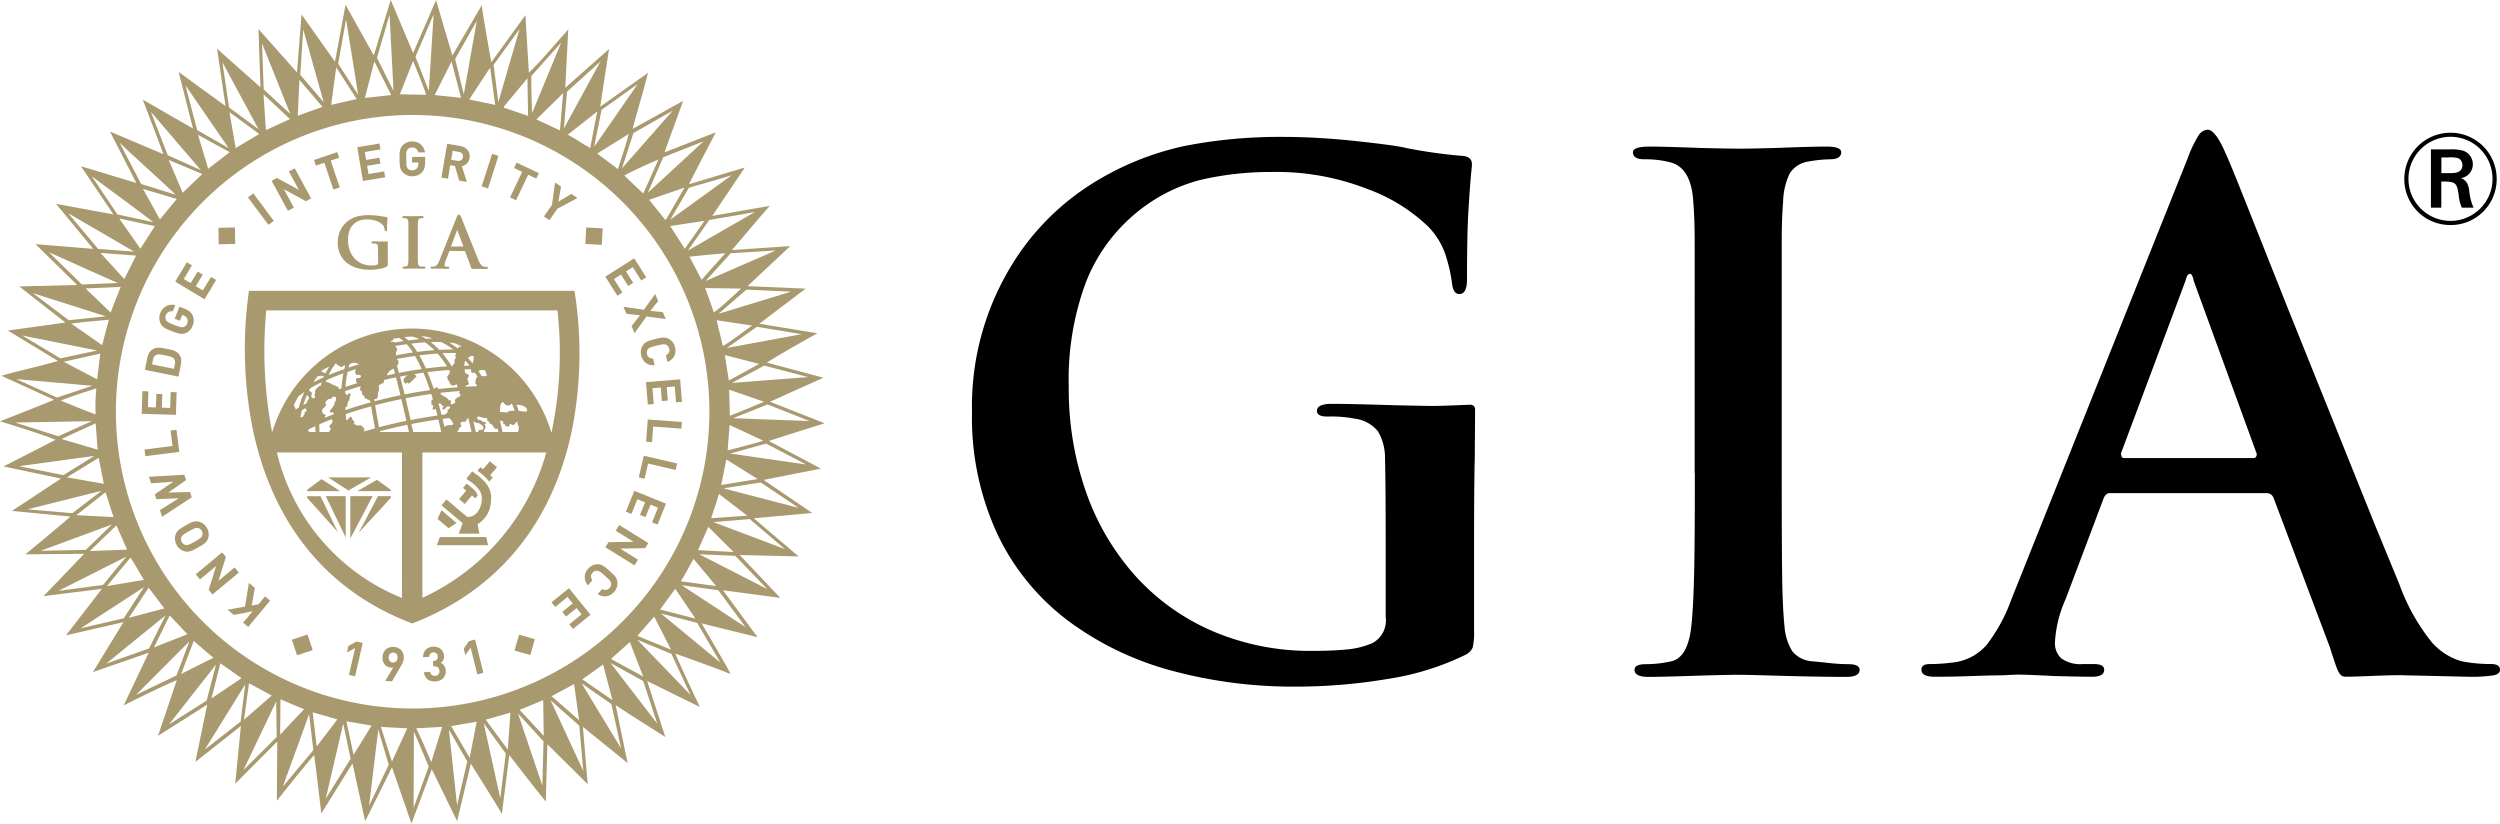 <svg xmlns="http://www.w3.org/2000/svg" width="177" height="58.305" viewBox="0 0 177 58.305">
  <g id="gia-logo" transform="translate(0 -0.148)">
    <g id="Raggruppa_471" data-name="Raggruppa 471" transform="translate(68.818 9.332)">
      <path id="Tracciato_682" data-name="Tracciato 682" d="M99.6,7.257a3.245,3.245,0,0,1-3.261-3.27,3.27,3.27,0,1,1,6.54.009A3.248,3.248,0,0,1,99.6,7.257Zm0-6.246A2.976,2.976,0,1,0,102.585,4,2.969,2.969,0,0,0,99.6,1.011Zm-.036.892a2.858,2.858,0,0,1,.966.1.993.993,0,0,1,.659.956.97.97,0,0,1-.843.973c.4.166.512.405.588.864a3.677,3.677,0,0,0,.311,1.233h-.835a2.815,2.815,0,0,1-.221-.9c-.136-.872-.192-.954-1.23-.954V6.028h-.736V1.9Zm-.6,1.679h.605c.305,0,.884,0,.884-.568a.529.529,0,0,0-.294-.488,2.132,2.132,0,0,0-.726-.054h-.469Z" transform="translate(5.068 -0.509)" fill-rule="evenodd"/>
      <g id="Raggruppa_470" data-name="Raggruppa 470" transform="translate(67.219 0)">
        <path id="Tracciato_683" data-name="Tracciato 683" d="M30.061,38.486c-.2-.568-.437-1.33-.437-1.33L25.643,26.6a.512.512,0,0,0-.5-.349h-11.1q-.3,0-.448.4L10.911,33.77a8.5,8.5,0,0,0-.748,3.038,1.454,1.454,0,0,0,.448,1.143,2.326,2.326,0,0,0,1.544.4H12.9c.5,0,.748.134.748.4,0,.331-.284.5-.847.5-.631,0-1.525-.019-2.687-.051-1.3-.066-2.157-.1-2.59-.1-.1,0-.464.017-1.094.051q-.746,0-2.116.05c-.911.032-1.8.051-2.663.051-.631,0-.944-.167-.944-.5,0-.265.2-.4.595-.4a12.283,12.283,0,0,0,1.545-.1,3.7,3.7,0,0,0,2.489-1.27,11.854,11.854,0,0,0,1.741-3.21L19.571,2.512A8.331,8.331,0,0,1,20.318.944a.819.819,0,0,1,.646-.423c.367,0,.781.531,1.246,1.593q.348.746,1.492,3.633l2.986,7.515,4.754,11.822,1.32,3.284,1.791,4.356a14.265,14.265,0,0,0,2.288,4.083,4.427,4.427,0,0,0,2.092,1.343,10.73,10.73,0,0,0,2.09.2c.433,0,.648.134.648.4q0,.3-.447.4a10.578,10.578,0,0,1-1.842.1l-4.75-.108c-1.41,0-2.826.106-3.9.106-.3,0-.466-.19-.67-.758m-15.02-14.72H24.2c.166,0,.249-.1.249-.3L19.969,11.173v-.049c-.065-.266-.148-.4-.249-.4-.134,0-.232.152-.3.449L14.842,23.417c0,.233.066.35.2.35" transform="translate(-0.708 -0.521)" fill-rule="evenodd"/>
      </g>
      <path id="Tracciato_684" data-name="Tracciato 684" d="M36.354,20.282c0,.122-.024,3.5-.024,3.5-.033.994-.05,3.682-.05,6.659V35.9a4.807,4.807,0,0,1-.1,1.266,1.114,1.114,0,0,1-.546.521,19.02,19.02,0,0,1-5.461,1.688,39.076,39.076,0,0,1-6.5.546,33.023,33.023,0,0,1-8.838-1.141,21.68,21.68,0,0,1-7.3-3.525,16.569,16.569,0,0,1-4.99-6.106A19.631,19.631,0,0,1,.735,20.459a19.081,19.081,0,0,1,2.458-9.78,17.719,17.719,0,0,1,6.18-6.453,20.349,20.349,0,0,1,6.405-2.582A34.977,34.977,0,0,1,22.727,1q1.243,0,2.532.075c.86.048,1.755.124,2.681.223s1.687.191,2.284.273,1.025.156,1.29.223q.993.2,2.085.347c.729.1,1.34.166,1.837.2.464.034.694.232.694.6a5.193,5.193,0,0,1-.049.546q-.1,1.092-.2,2.755t-.1,4.84c0,.695-.18,1.043-.547,1.043-.264,0-.429-.216-.5-.645a11.189,11.189,0,0,0-.5-2.209,5.278,5.278,0,0,0-1.193-1.912A12.206,12.206,0,0,0,28.758,4.7a17.651,17.651,0,0,0-6.774-1.216,21.926,21.926,0,0,0-5.114.571,11.745,11.745,0,0,0-4.717,2.5A12.007,12.007,0,0,0,8.777,11.35a19.814,19.814,0,0,0-1.192,7.372,21.979,21.979,0,0,0,1.216,7.4,17.58,17.58,0,0,0,3.5,5.958A15.739,15.739,0,0,0,17.786,36a17.575,17.575,0,0,0,7.074,1.39c.928,0,1.729-.032,2.408-.1a5.931,5.931,0,0,0,1.813-.448A1.822,1.822,0,0,0,30.025,35V30.339c0-2.912-.017-5.567-.05-6.561a3.678,3.678,0,0,0-.5-1.936,2.52,2.52,0,0,0-1.64-.893A8.766,8.766,0,0,0,25.9,20.8q-.744,0-.744-.4c0-.329.348-.5,1.043-.5q1.341,0,4.516.1,2.186.048,2.68.048c.373,0,1.255-.027,2.6-.087.29,0,.355.193.353.315m15.552,4.546V8.444q0-1.637-.1-2.88-.151-2.43-1.69-2.779a7,7,0,0,0-1.786-.2q-.794,0-.794-.5c0-.266.4-.4,1.192-.4q.943,0,3.623.1,2.086.048,2.831.048.594,0,2.432-.048,2.582-.1,3.625-.1c.695,0,1.041.132,1.041.4,0,.33-.263.5-.793.5A9.351,9.351,0,0,0,60,2.737a1.9,1.9,0,0,0-1.366.844,4.85,4.85,0,0,0-.471,1.983q-.1,1.244-.1,2.88V24.828q0,4.617.027,7.026t.173,3.847a3.9,3.9,0,0,0,.546,1.712,2,2,0,0,0,1.439.718c.365.034.778.074,1.241.125a12.167,12.167,0,0,0,1.289.076c.53,0,.8.131.8.4,0,.332-.316.5-.943.5q-2.085,0-5.461-.1-1.589-.047-2.284-.048c-.263,0-1.043.017-2.333.048q-2.879.1-3.922.1c-.661,0-.992-.165-.992-.5,0-.265.264-.4.794-.4a8.218,8.218,0,0,0,1.787-.2q1.19-.247,1.439-2.481c.1-.959.165-2.244.2-3.847s.049-3.931.049-6.975" transform="translate(-0.735 -0.492)" fill-rule="evenodd"/>
    </g>
    <path id="Tracciato_685" data-name="Tracciato 685" d="M37.3,14.2l1.415-.756-.422-.295-.924.548.188-1.062-.422-.294-.22,1.589-.57.816.385.269Z" transform="translate(2.165 0.726)" fill="#a8996e" fill-rule="evenodd"/>
    <path id="Tracciato_686" data-name="Tracciato 686" d="M30.089,11.273l.335.058.3,1.034.542.094-.356-1.123a.716.716,0,0,0,.18-.057.643.643,0,0,0,.163-.111.623.623,0,0,0,.127-.163.721.721,0,0,0,.075-.221.78.78,0,0,0,0-.293.68.68,0,0,0-.112-.258.767.767,0,0,0-.217-.2.87.87,0,0,0-.316-.115l-.937-.162-.412,2.39.466.08Zm.176-1.02.44.077a.352.352,0,0,1,.232.129.335.335,0,0,1-.08.458.348.348,0,0,1-.261.044l-.441-.076Z" transform="translate(1.788 0.572)" fill="#a8996e" fill-rule="evenodd"/>
    <path id="Tracciato_687" data-name="Tracciato 687" d="M40.341,15.412l-1.166-.065-.064,1.167,1.165.064Z" transform="translate(2.33 0.905)" fill="#a8996e" fill-rule="evenodd"/>
    <path id="Tracciato_688" data-name="Tracciato 688" d="M11.931,26.361l-.42-.015-.037,1.123-.588-.019.031-.956-.422-.014-.031.956L9.9,27.419,9.932,26.3l-.421-.014-.052,1.6,2.423.077Z" transform="translate(0.574 1.557)" fill="#a8996e" fill-rule="evenodd"/>
    <path id="Tracciato_689" data-name="Tracciato 689" d="M29.372,36.034l-.215.575H32.78l-.122-.575Z" transform="translate(1.77 2.138)" fill="#a8996e" fill-rule="evenodd"/>
    <path id="Tracciato_690" data-name="Tracciato 690" d="M34.507,13.68l.86-1.807.572.272.181-.381-1.572-.748-.181.381.573.273-.86,1.808Z" transform="translate(2.03 0.647)" fill="#a8996e" fill-rule="evenodd"/>
    <path id="Tracciato_691" data-name="Tracciato 691" d="M36.848,40.454l.266.327.871-.709.37.455-.739.606.266.328.741-.6.359.439-.87.711.265.327,1.237-1.009-1.53-1.877Z" transform="translate(2.195 2.34)" fill="#a8996e" fill-rule="evenodd"/>
    <path id="Tracciato_692" data-name="Tracciato 692" d="M41.658,20.7l.213.5.96.1-.6.764.212.5.85-1.181,1.363.187-.209-.492-.887-.086.555-.695-.209-.5L43.1,20.908Z" transform="translate(2.482 1.17)" fill="#a8996e" fill-rule="evenodd"/>
    <g id="Raggruppa_472" data-name="Raggruppa 472" transform="translate(17.338 20.738)">
      <path id="Tracciato_693" data-name="Tracciato 693" d="M24.078.359l-.02-.105H1.021L1,.361A28.959,28.959,0,0,0,1.27,9.968c.959,4.709,3.69,10.93,11.262,13.821l.046.019.048-.019c7.677-3,10.382-9.214,11.3-13.9A27.966,27.966,0,0,0,24.078.359ZM15.231,9.331c.044.029.1.029.109.08s.077.118.105.181c.019.04.056.057.041.085a.361.361,0,0,1-.118.1c-.018,0-.052-.034-.12-.017s-.2,0-.23.04a.459.459,0,0,1-.168.064c-.041-.177-.083-.358-.129-.544.16-.02.317-.04.474-.058A.152.152,0,0,0,15.231,9.331Zm-8.31.2c-.008.177-.331.26-.183.383.132.11.034.211-.079.334H6.01c-.01-.18-.017-.361-.019-.537.288-.128.593-.253.908-.375C6.908,9.395,6.923,9.5,6.922,9.531Zm13.095.119c.011.064.08.134.093.217a.762.762,0,0,1-.037.351.121.121,0,0,0-.01.03h-1.1c-.022-.121-.048-.242-.073-.362q-.05-.227-.108-.456c.079.016.214.052.237.1s-.027.1,0,.12.072.043.112.064,0,.076.042.1c.064.028.061,0,.123.042.131.094.155-.133.186-.15.087-.05.15.053.25.052.061,0,.151-.147.231-.211a.1.1,0,0,1,.076-.03C20.058,9.521,20.005,9.59,20.017,9.65ZM8.98,9.8c-.077-.044-.231,0-.316-.017-.006,0-.169-.083-.231-.12-.017-.011,0-.025.012-.031S8.5,9.6,8.5,9.6s-.028-.081-.054-.1a.283.283,0,0,1-.06-.081l-.058-.083c-.05-.1,0-.158-.135-.169-.031,0-.178.24-.287.246-.016-.145-.03-.288-.041-.429.828-.275,1.085-.35,1.8-.551.078.5.172,1.024.276,1.554-.268.074-.532.15-.8.229a.528.528,0,0,0,.048-.138C9.195,10.016,9.008,9.816,8.98,9.8Zm-3.9-1c0,.015-.058.01-.078.01a.041.041,0,0,0-.041.026.319.319,0,0,0,0,.1.881.881,0,0,1-.149.251.307.307,0,0,1-.156,0q.047-.247.106-.485c.073-.043.149-.086.226-.129A.185.185,0,0,1,5.076,8.8Zm-.217-.46q.113-.365.256-.708c.058.066.163.133.14.234-.019.083-.089.126-.111.2a.557.557,0,0,1-.064.149ZM5.973,7c-.07.05-.025.078-.14.134-.015.007-.171.208-.139.264s-.076.3-.012.332-.04.121-.04.136a.216.216,0,0,1-.184-.058c-.085-.134.033-.27.017-.312a.35.35,0,0,0-.224-.162c.027-.058.056-.114.085-.171.249-.148.53-.3.837-.441-.031.088-.061.177-.09.268A.107.107,0,0,0,5.973,7Zm.536-.431c.328-.145.691-.289,1.076-.432L7.7,6.1a8.5,8.5,0,0,0-.135,1.062L7.4,7.216c-.05-.044-.058-.135-.081-.163-.04-.049-.112-.02-.141-.033s-.034-.074-.077-.074a.832.832,0,0,1-.233-.085,1.337,1.337,0,0,0-.312-.149.263.263,0,0,0-.117.038C6.462,6.694,6.484,6.635,6.509,6.568ZM6.5,9.195l-.107.043c0-.139.03-.09.051-.184.006-.026-.122-.063-.155-.089a.251.251,0,0,1-.051-.348c.04-.047.322-.3.236-.336-.172-.076.139-.41.246-.368s.228-.208.35-.169.079.048.109.14c.018.057-.02.128-.028.178s-.108.077-.084.172-.25.426-.28.442c-.057.032-.062.243.067.182.109-.05.162.1.182.127C6.85,9.055,6.67,9.124,6.5,9.195ZM8.531,6.013c.009.047.042.1.047.135s.054.074.065.069l.05-.02c.063-.026.078.026.144.02a.228.228,0,0,1,.083.031c.042.021.028.089,0,.118s-.046.058-.067.061c-.15.027-.3-.06-.25.221a.3.3,0,0,0,.067.148c-.263.079-.481.151-.823.263A7.807,7.807,0,0,1,8,5.992c.252-.084.438-.144.6-.2A.358.358,0,0,0,8.531,6.013ZM19.605,8.757a.32.32,0,0,0-.3.112c-.173-.016-.351-.029-.536-.038a.038.038,0,0,1,0-.014c.066-.173,0-.37.074-.554.019-.046.109-.132.175-.119.028,0,.043.072.094.1a.169.169,0,0,1,.047.094c0,.019.058-.011.094,0,.054.023.131.072.169.043a1.287,1.287,0,0,1,.2-.136l.013,0c.068.161.132.324.192.489A1.1,1.1,0,0,1,19.605,8.757Zm-1.919.914c0-.017.05.016.1,0,.023-.008.03-.073.031-.073-.048-.032-.192-.058-.3-.1-.026-.012-.013-.054-.041-.062-.117-.04-.231-.05-.269-.094-.063-.075-.047-.185.048-.189a2.587,2.587,0,0,1,.393.107,1.653,1.653,0,0,1,.209,0c.031.035.02.211.074.222.094.022.1.107.159.176.025.033.081.02.124.062a1.577,1.577,0,0,1,.163.238.187.187,0,0,0,.244.045c.018.082.035.165.051.249h-1a.227.227,0,0,1-.019-.116c.007-.017.036-.022.043-.044a.9.9,0,0,0,.076-.18C17.781,9.854,17.68,9.721,17.686,9.672ZM15.9,7.492c.138.19.126.186-.056.284-.069.036-.254.144-.25.245,0,.083.095.132-.023.171-.048.016-.221.173-.264.073-.031-.07.035-.168-.006-.235-.018-.031-.081-.036-.118-.018-.015.008-.028-.011-.036-.032-.064-.164-.429-.292-.532-.385a.11.11,0,0,1-.02-.122c.522-.059.781-.08,1.325-.122a.179.179,0,0,0,.009.024C15.939,7.423,15.876,7.454,15.9,7.492Zm-4.1.428c.116.482.236,1,.358,1.538-.649.133-1.3.285-1.932.452-.108-.552-.2-1.074-.277-1.556C10.569,8.191,11.191,8.046,11.806,7.92Zm-.319-3.441a.386.386,0,0,0,.026-.1c.008-.048-.077-.119-.094-.151a.214.214,0,0,0-.084-.058c.289-.053.576-.1.855-.136a4.465,4.465,0,0,1,.44.586c-.388.056-.784.122-1.18.2A.356.356,0,0,1,11.487,4.479Zm4.746,1.073a.452.452,0,0,0,.058-.274c0-.009.028-.043.054-.073q.152.167.3.347h0l-.284,0Zm-1.016.564c-.012.044-.113.1-.142.191-.068.2.175.413.158.427a.027.027,0,0,0,0,.026.611.611,0,0,0,.1.155.188.188,0,0,0,.118.054.08.08,0,0,0,.033-.012.088.088,0,0,1,.038,0,.12.12,0,0,0,.086-.023.68.68,0,0,0,.1-.082c.035.075.068.151.1.229-.617.046-.895.073-1.366.13a.46.46,0,0,0-.093-.129c-.019-.019-.175.07-.237.13-.145-.427-.3-.829-.455-1.2.527-.067,1.044-.118,1.539-.149l.05.085C15.175,6.037,15.238,6.037,15.218,6.116ZM9.9,7.917c.11-.019.122.052.226-.134.045-.079,0-.143.019-.253.011-.081.144-.419.059-.485s.2-.247.271-.237.064-.037.079-.072c0-.006.02-.11.036-.172q.421-.1.834-.183c.1.382.2.807.316,1.266-.857.181-1.1.241-1.829.428-.009-.052-.016-.1-.022-.155ZM11.585,5.3c-.011-.018.031-.095,0-.113a.534.534,0,0,1-.1-.108c.432-.082.864-.154,1.286-.213a10.323,10.323,0,0,1,.472.926c-.539.076-1.079.168-1.61.272q-.069-.259-.138-.506C11.575,5.473,11.638,5.384,11.585,5.3Zm3.452.3c-.645.049-.874.075-1.493.15-.155-.342-.312-.652-.469-.926.455-.057.889-.1,1.293-.124A7.027,7.027,0,0,1,15.037,5.6Zm-.554-1.168a5.134,5.134,0,0,0-.6-.551c.258-.01.508-.011.743,0a5.282,5.282,0,0,1,.856.528C15.161,4.4,14.828,4.414,14.484,4.433Zm-.343.022c-.4.03-.8.072-1.213.125a5.308,5.308,0,0,0-.421-.586c.407-.049.563-.061.968-.092A4.343,4.343,0,0,1,14.141,4.455ZM11.357,6.117c-.193.04-.386.082-.577.126a.1.1,0,0,1,0-.01.751.751,0,0,1,.48-.462C11.295,5.882,11.325,6,11.357,6.117Zm.866.113a1.1,1.1,0,0,1-.178.161c-.021.013-.12.207-.079.266s.071.133.133.168c-.028.036.195-.122.182-.055-.027.134.184-.052.2-.058.125-.112.262-.279.384-.384.042-.035-.058-.121-.164-.178.194-.03.392-.06.667-.1.161.381.318.8.466,1.237-.589.082-1.193.183-1.8.3-.108-.441-.214-.864-.32-1.262C11.914,6.287,12.079,6.256,12.224,6.23Zm4.317.5c.062-.073-.052-.153-.069-.2s.169-.255.095-.322c-.023-.021-.25-.133-.25-.148a2.159,2.159,0,0,0-.042-.246c.17,0,.3,0,.477,0a.825.825,0,0,1-.018.118c-.028.125.206.136.217.134a.42.42,0,0,1,.07-.009c.061.091.122.183.181.279-.092.029-.159.3-.158.366,0,.306.1.107.114.21a.186.186,0,0,1-.05.106c-.249,0-.5.009-.764.02.026-.163.252-.081.269-.229C16.614,6.8,16.493,6.791,16.54,6.734Zm1.154-.859a.159.159,0,0,1,.022.011,1.124,1.124,0,0,1,.136.371c-.019.066-.244.027-.362.045-.073-.118-.146-.232-.222-.344l.034-.026a.48.48,0,0,1,.194-.074C17.565,5.863,17.63,5.869,17.694,5.875Zm-.833-.47q-.165-.2-.34-.393c.1-.095.327-.2.395-.106S16.856,5.3,16.861,5.406Zm-1.239-.612c.011.016,0,.11.018.143.068.156-.036.058-.075.261s.1.092-.072.265a.376.376,0,0,0-.066.113l-.076,0a7.669,7.669,0,0,0-.644-.9c.441-.019.615-.019.97-.015C15.706,4.724,15.636,4.749,15.622,4.794Zm-2.08-1.144c-.106-.063-.214-.122-.322-.173l.134,0a4.221,4.221,0,0,1,.655.153C13.871,3.635,13.732,3.642,13.542,3.649Zm-1.248.119a3.408,3.408,0,0,0-.269-.23c.176-.019.347-.034.512-.044a2.509,2.509,0,0,1,.547.188C12.829,3.7,12.565,3.732,12.294,3.768ZM13.92,7.557c.041.127.081.256.121.387a.574.574,0,0,1-.072.028c-.056.008-.028.195-.031.2a.243.243,0,0,0,.015.154c.017.056.083.011.1.037.048.078-.123.287.026.3a.342.342,0,0,0,.153-.06c.043.159.086.319.129.481-.634.088-1.272.195-1.9.32-.137-.6-.252-1.1-.36-1.537C12.7,7.744,13.312,7.64,13.92,7.557Zm.732,1.483c-.07-.271-.141-.534-.215-.789.277-.1.175.227.294.129.02-.017.154.071,0,.134-.1.041.027.116.06.139.1.065.216-.375.46-.171.022.019,0,.046-.02.072s-.011.045-.054.07a.348.348,0,0,1-.107.057c-.022,0,.016.116.019.123.018.057-.122.149-.2.208ZM17,9.916c-.034-.157-.071-.312-.108-.465a.406.406,0,0,0,.267.162,1.394,1.394,0,0,1,.14.019c.052.01.1.067.151.09a.389.389,0,0,1,.147.169c.01.021.027.149-.028.179a.52.52,0,0,1-.221.033.1.1,0,0,0-.093.105.209.209,0,0,1,0,.04h-.182C17.046,10.137,17.023,10.026,17,9.916Zm2.951-1.6c.187.032.6.006.741.326.119.279-.366.122-.576.111Q20.035,8.528,19.949,8.314ZM16.037,4.228c-.014.009-.144-.047-.182-.016,0,.019-.022.085-.016.092s-.012.009-.048.035a6.463,6.463,0,0,0-.6-.425c.141.014.276.031.4.053.147.061.291.129.435.2C16.043,4.2,16.052,4.218,16.037,4.228Zm-4.413-.641a1.418,1.418,0,0,1,.342.226c-.2.03-.411.064-.618.1a.033.033,0,0,1-.022-.019.09.09,0,0,0-.062-.029c-.058,0-.14.017-.18.008s-.031-.026-.02-.051c.02-.048.144,0,.161-.134a.221.221,0,0,1,.007-.042C11.362,3.625,11.494,3.606,11.624,3.587Zm-2,4.565c-.849.239-1.086.315-1.774.542,0-.063-.008-.127-.011-.189a.19.19,0,0,0,.148-.231,1.1,1.1,0,0,1,.059-.216c.137-.021.065-.312.141-.368s-.012-.2-.073-.182a.209.209,0,0,0-.114.1c-.02.043-.1.025-.1,0a.15.15,0,0,0-.076-.118c0-.045,0-.091,0-.135C8.341,7.183,8.613,7.1,8.93,7A.5.5,0,0,0,8.9,7.3c.016.05.072.031.1.077s0,.139.019.167c.036.048.1.13.109.135.061.069.1.2.16.208a.152.152,0,0,1,.1.047c.015.022.1.023.114.041.038.046.07.059.1.057ZM8.8,5.46h0c-.25.074-.44.135-.733.233.023-.085.048-.166.073-.245A.572.572,0,0,1,8.8,5.46Zm-1.514.052c.095,0,.2.14.249.143s.188-.116.3-.133c-.027.09-.054.18-.077.275l-.052.018-.194.069c-.313.115-.6.227-.858.338a4.762,4.762,0,0,1,.487-.817L7.2,5.381C7.22,5.446,7.24,5.514,7.289,5.512Zm-1.083.372q.23-.136.5-.269a4.715,4.715,0,0,0-.279.5.31.31,0,0,0-.141-.086.957.957,0,0,1-.153-.061C6.157,5.943,6.181,5.912,6.207,5.884ZM5.9,6.3c.02-.019.349-.05.37-.012a.093.093,0,0,0,.058.035c-.008.019-.017.037-.025.056-.259.118-.506.238-.733.36q.132-.212.277-.41A.238.238,0,0,0,5.9,6.3ZM4.5,7.747a4.7,4.7,0,0,1,.439-.332,7.52,7.52,0,0,0-.4,1.112L4.3,8.675a.18.18,0,0,0-.007-.14.864.864,0,0,1-.1-.2C4.265,8.183,4.36,8,4.5,7.747ZM5.712,9.837c0,.135.007.273.015.411H5.256a.487.487,0,0,1-.046-.171C5.371,10,5.538,9.917,5.712,9.837Zm4.587.411-.012-.054c.637-.168,1.287-.321,1.939-.454.036.167.074.336.112.508Zm2.346,0-.1-.43-.03-.135c.9-.171,1.164-.211,1.908-.32.061.25.123.518.188.815,0,.022.011.047.016.07Zm3.158-.059c.067-.055.052-.128.1-.208.041-.061.151-.122.15-.166,0-.028-.06-.1-.062-.161s.05-.09.08-.109c.084-.053.209.024.257-.021.082-.074.127-.223.209-.275.061.234.119.475.173.719.02.094.039.186.058.28H15.764A.1.1,0,0,1,15.8,10.189ZM11.846,22A14.785,14.785,0,0,1,2.993,11.7h8.852Zm1.447-.008V11.7h8.771A16.032,16.032,0,0,1,13.293,21.989Zm9.149-11.74h-.029a10.317,10.317,0,0,0-19.748,0H2.649l-.009-.042a30.672,30.672,0,0,1-.4-8.569H22.855A27.046,27.046,0,0,1,22.442,10.248ZM30.31,3.566a1.808,1.808,0,0,0-.254.038c-.088.019-.183.043-.284.067s-.2.05-.284.074a1.725,1.725,0,0,0-.243.084.869.869,0,0,0-.2.122.732.732,0,0,0-.157.184.888.888,0,0,0-.121.329.92.92,0,0,0,.021.368,1.037,1.037,0,0,0,.122.3.782.782,0,0,0,.2.225.817.817,0,0,0,.28.134,1,1,0,0,0,.35.027l-.114-.466a.538.538,0,0,1-.27-.07.364.364,0,0,1-.163-.244.431.431,0,0,1-.009-.178.361.361,0,0,1,.058-.146.384.384,0,0,1,.067-.076.422.422,0,0,1,.108-.065,1.274,1.274,0,0,1,.18-.064c.075-.022.167-.047.28-.075s.207-.049.283-.064a1.515,1.515,0,0,1,.189-.028.457.457,0,0,1,.127.008.411.411,0,0,1,.095.036.348.348,0,0,1,.119.1.415.415,0,0,1,.076.162.364.364,0,0,1-.03.291.521.521,0,0,1-.206.188l.116.467a1,1,0,0,0,.3-.189.823.823,0,0,0,.186-.249.792.792,0,0,0,.076-.293,1.006,1.006,0,0,0-.03-.32.882.882,0,0,0-.414-.571.714.714,0,0,0-.224-.091.88.88,0,0,0-.233-.014m-3.253,17.1a.9.9,0,0,0-.12-.2,1.714,1.714,0,0,0-.175-.186c-.065-.062-.137-.128-.216-.2s-.152-.134-.221-.192a1.748,1.748,0,0,0-.207-.152.9.9,0,0,0-.212-.1.733.733,0,0,0-.24-.023.917.917,0,0,0-.341.086.94.94,0,0,0-.29.226,1.016,1.016,0,0,0-.175.268.811.811,0,0,0-.069.3.823.823,0,0,0,.049.307.989.989,0,0,0,.175.305l.319-.359a.538.538,0,0,1-.1-.263.365.365,0,0,1,.109-.271.442.442,0,0,1,.142-.108.352.352,0,0,1,.153-.034.36.36,0,0,1,.1.012.442.442,0,0,1,.114.053,1.427,1.427,0,0,1,.156.112c.059.049.133.112.219.189s.157.141.212.195a1.416,1.416,0,0,1,.131.141.464.464,0,0,1,.065.107.4.4,0,0,1,.023.1.36.36,0,0,1-.017.156.418.418,0,0,1-.09.154.369.369,0,0,1-.257.14.547.547,0,0,1-.271-.063l-.319.359a1.012,1.012,0,0,0,.323.138.835.835,0,0,0,.31.012.793.793,0,0,0,.285-.1,1.062,1.062,0,0,0,.248-.207.926.926,0,0,0,.189-.315.909.909,0,0,0,.046-.349.691.691,0,0,0-.053-.236" transform="translate(-0.726 -0.254)" fill="#a8996e" fill-rule="evenodd"/>
    </g>
    <path id="Tracciato_694" data-name="Tracciato 694" d="M41.657,19.826l-.6-.948.5-.316.512.807.356-.226-.512-.808.479-.3.6.948.356-.227-.857-1.347-2.045,1.3.856,1.347Z" transform="translate(2.409 1.028)" fill="#a8996e" fill-rule="evenodd"/>
    <path id="Tracciato_695" data-name="Tracciato 695" d="M34.381,43.683,35.5,44l.317-1.123L34.7,42.559Z" transform="translate(2.048 2.526)" fill="#a8996e" fill-rule="evenodd"/>
    <path id="Tracciato_696" data-name="Tracciato 696" d="M33.343,10.572l-.451-.145-.744,2.307.451.144Z" transform="translate(1.951 0.612)" fill="#a8996e" fill-rule="evenodd"/>
    <path id="Tracciato_697" data-name="Tracciato 697" d="M15.77,16.515l-.022-1.167-1.168.023.024,1.167Z" transform="translate(0.885 0.905)" fill="#a8996e" fill-rule="evenodd"/>
    <path id="Tracciato_698" data-name="Tracciato 698" d="M18.379,15.013,16.93,13.069l-.379.283L18,15.3Z" transform="translate(1.004 0.769)" fill="#a8996e" fill-rule="evenodd"/>
    <path id="Tracciato_699" data-name="Tracciato 699" d="M19.707,14.184,19,12.876l1.555.849.37-.2-1.157-2.13-.416.226.71,1.3L18.5,12.078l-.371.2,1.157,2.129Z" transform="translate(1.101 0.669)" fill="#a8996e" fill-rule="evenodd"/>
    <path id="Tracciato_700" data-name="Tracciato 700" d="M14.592,18.927l-.362-.219-.58.961-.5-.3.494-.818-.361-.219-.494.819-.488-.294.58-.962-.362-.219-.824,1.367,2.075,1.252Z" transform="translate(0.71 1.043)" fill="#a8996e" fill-rule="evenodd"/>
    <g id="Raggruppa_473" data-name="Raggruppa 473" transform="translate(0 0.148)">
      <path id="Tracciato_701" data-name="Tracciato 701" d="M54.434,31.326c1.215-.393,3.951-1.253,3.951-1.253l-3.87-1.524s2.6-1.17,3.785-1.7l-4.006-1.073C55.383,25.08,57.87,23.7,57.87,23.7l-4.108-.675,3.279-2.484-4.113-.177,3.02-2.834-4.13.278c.832-.96,1.83-2.178,2.687-3.126l-4.077.708,2.307-3.424-3.953,1.181c.567-1.146,1.9-3.674,1.9-3.674l-3.639,1.423,1.325-3.652L44.789,9.232c.324-1.237.781-2.722,1.092-3.972l-3.387,2.4s.434-2.858.63-4.084l-3.1,2.741.209-4.13-.209.243c-.855.938-1.69,1.978-2.581,2.822L37.2,1.177,34.783,4.513c-.219-1.262-.5-2.752-.676-4.037l-2.08,3.56L30.871.114,29.249,3.865,27.665.1l-1.2,3.932-2-3.591-.748,4.031L21.35,1.13l-.323,4.1L18.3,2.163l.142,4.119L15.368,3.554l.6,4.059L12.65,5.2l1.013,4s-2.441-1.4-3.553-2.04l1.467,3.864L7.784,9.416l1.871,3.645L5.729,11.873l2.3,3.41-4.059-.746L6.6,17.723l-4.084-.332L5.464,20.28l-4.1.105L4.63,22.94l-4.075.568L4.1,25.658c-1.217.37-2.783.694-4,1.052l3.727,1.7C2.632,28.907,0,29.935,0,29.935s2.779.835,3.935,1.309L.249,33.129s2.818.591,4.068.858c-1.055.7-3.47,2.29-3.47,2.29l4.142.4c-.95.833-3.194,2.675-3.194,2.675l4.166-.037L3.082,42.312l4.13-.518c-.776,1.018-2.539,3.292-2.539,3.292l4.068-.933L6.576,47.69l3.952-1.373-1.772,3.73s2.615-1.323,3.76-1.787l-1.329,3.944,3.485-2.214-.841,4.06,3.223-2.543-.4,4.083,2.976-2.984L19.6,56.8s1.831-2.325,2.641-3.237c.175,1.27.507,4.137.507,4.137l2.208-3.544.892,4.067.18-.322,1.726-3.472,1.377,3.984,1.44-3.85,1.793,3.68.97-4.069s1.548,2.451,2.2,3.549l.524-4.16s1.762,2.295,2.584,3.29l.112-4.054,2.852,2.823-.334-4.052,3.167,2.559c-.253-1.169-.849-4.107-.849-4.107,1.064.728,2.437,1.568,3.514,2.263l-1.285-3.964,3.73,1.836s-1.252-2.635-1.739-3.78c1.147.417,2.763.982,3.9,1.445.138.1-2.042-3.584-2.042-3.584l3.966.979-2.445-3.322,4.058.539L52.372,39.4l4.169.1-3.172-2.7,4.135-.375-3.44-2.342,4.055-.8Zm2.884-1.412-5.42-.2,2.444-.972C55.335,29.128,56.322,29.52,57.318,29.915ZM50.9,35.074l2.006,1.541-2.561.181S50.74,35.652,50.9,35.074ZM49.93,20.5l2.545.038c-.638.578-1.236,1.165-1.932,1.686Zm.807,2.278,2.518.377c-.729.5-1.323,1-2.076,1.452Zm.687,9.856,2.222,1.388-2.582.417Zm-.106-7.391,2.43.629L51.6,27.045Zm.336,4.95,2.387,1.11c-.822.267-1.692.463-2.525.694Zm-.034-2.5,2.478.855c-.777.336-1.61.671-2.421.994Zm5.593-.892-5.4.416,2.3-1.226Zm-.463-3.035-5.292.976,2.13-1.5Zm-.742-3.013-5.14,1.572,1.978-1.714Zm-1.076-2.917L49.954,20l1.782-1.967S53.876,17.908,54.933,17.838Zm-5.257,2.083-.857-1.642c.868-.093,2.541-.243,2.541-.243S50.243,19.261,49.676,19.921Zm3.776-4.807L48.7,17.847l1.519-2.168C51.277,15.494,52.41,15.312,53.451,15.114Zm-4.969,2.609-1.031-1.612,2.425-.368Zm3.335-5.218-4.366,3.158,1.33-2.268C49.8,13.1,50.821,12.818,51.818,12.506Zm-4.667,3.158h-.058l-1.134-1.412,2.5-.856Zm2.663-5.553-3.948,3.644,1.094-2.516Zm-4.272,3.7L44.2,12.529c.778-.405,1.6-.787,2.421-1.133Zm-.694-4.28,2.777-1.585-3.589,4.082Zm-1.09,2.556-1.472-1.11L44.51,9.592C44.326,10.389,43.989,11.245,43.758,12.089Zm-1.169-4.2,2.557-1.827L42.067,10.5Zm-.8,2.695c-.521-.265-1.043-.659-1.587-.937l2.084-1.642C42.112,8.861,41.952,9.729,41.789,10.585ZM40.144,6.6l2.363-2.141L39.924,9.2ZM37.622,5.484l2.107-2.36-2.062,5C37.655,7.324,37.6,6.375,37.622,5.484ZM39.867,6.7l-.22,2.637L37.98,8.561ZM37.343,5.647l.046,2.66-1.713-.578V7.647Zm-.556-3.494L35.282,7.336,34.946,4.7ZM34.7,4.894l.361,2.637L33.22,7.149ZM33.758,1.58l-.921,5.2-.613-2.5ZM31.97,4.455l.672,2.579-1.865-.2ZM30.7,1.123,30.36,6.537l-.945-2.411Zm-1.453,3.3s.643,1.536.922,2.393L28.31,6.78ZM27.581,1.147l.278,5.39L26.69,4.2ZM26.5,4.455,27.7,6.836l-1.864.2Zm-2-2.973s.579,3.552.857,5.333l-1.412-2.2Zm-.695,3.389,1.447,2.244-1.806.417ZM21.467,2.176l1.447,5.16L21.259,5.4ZM21.2,5.76l1.631,1.91c-.557.22-1.18.405-1.749.637Zm-.651,2.409L18.67,6.438l-.12-3.266Zm-.022.369-1.7.776-.172-2.535ZM6.773,29.44c-.823-.277-1.656-.659-2.477-.972.81-.323,1.678-.588,2.524-.867A12.32,12.32,0,0,0,6.773,29.44Zm.139,2.5-2.56-.751s1.611-.752,2.421-1.111Zm-2.4-6.222L7.1,25.137l-.22,1.827Zm2.477,6.8.359,1.84L4.734,33.9Zm-1.945-9.5c.869-.129,1.772-.186,2.663-.277l-.474,1.8ZM7.466,34.959c.2.556.371,1.18.581,1.757l-2.641-.138Zm.368-12.731-1.78-1.7,2.488-.111ZM16.246,8.045l2.112,1.547-1.672.993Zm.015,2.833-1.521,1.177-.723-2.407Zm-.515-6.364,2.56,4.741L16.216,7.711Zm-2.617,1.63,3.057,4.442L13.958,9.316ZM10.687,8.03l3.532,4.117-2.344-1.052Zm3.633,4.395-1.387,1.33-.987-2.328ZM8.463,10.2c1.309,1.262,2.664,2.431,3.973,3.691l-2.443-.76Zm4.052,3.992c-.393.485-.8.971-1.193,1.447l-1.2-2.16ZM6.5,12.585c1.447,1.088,2.917,2.141,4.353,3.251l-2.536-.549Zm4.468,3.529-1,1.551-.026.051-1.5-2.14ZM4.827,15.2l4.667,2.718-2.543-.188Zm4.806,3L8.8,19.862l-1.689-1.85ZM3.471,17.97c1.656.718,3.221,1.464,4.876,2.169L5.8,20.248ZM2.326,20.857,7.49,22.5l-2.616.277Zm-.752,3,5.3,1.065-2.6.555Zm-.418,3.09,5.385.472-2.5.833Zm-.081,3.076,5.421-.1L4.132,30.991Zm.278,3.088,5.327-.728L4.492,33.744Zm.6,3.055L7.19,34.854,5.128,36.438ZM2.881,39.1,7.93,37.237l-1.853,1.8Zm5.361-1.8L9,39.019l-2.64.1Zm-4.11,4.639,4.806-2.419-1.644,2Zm5.107-2.36c.325.5.636,1.051.949,1.583L7.573,41.6ZM5.708,44.593l4.48-2.915-1.424,2.2Zm4.816-2.88,1.112,1.469-2.514.663Zm-3.009,5.38,4.2-3.413-1.162,2.334Zm4.5-3.413,1.25,1.33-2.365.932Zm.481,4.248L9.633,49.3l3.775-3.789Zm1.22-2.444,1.39,1.192-2.282,1.146Zm.915,4.222L11.959,51.4l3.335-4.245Zm.972-2.637,1.5,1.052L14.97,49.556Zm1.433,4.122L14.5,53.178l2.861-4.616Zm.594-2.71,1.61.867L17.276,51.06Zm-.392,6.141,2.316-4.857.036,2.519ZM20.023,55.8l1.861-5.126c.105.88.3,2.537.3,2.537Zm-.189-3.682.023-2.5,1.667.7Zm2.587.837-.284-2.417,1.749.5Zm.641,3.7L24.3,51.338l.525,2.485Zm1.969-3.109-.507-2.372,1.783.3Zm1.1,3.6.65-5.391.74,2.5Zm1.62-3.12-.787-2.456,1.865.1Zm1.53,3.281.023-5.412,1.051,2.478Zm1.251-3.238s-.661-1.618-1.066-2.4l1.841-.1Zm1.829,3.054-.58-5.367,1.3,2.255Zm.892-3.366-1.31-2.244,1.807-.313Zm2.165,2.858-1.169-5.3,1.562,2.141Zm.533-3.436L34.39,51.06l1.748-.5ZM38.4,55.734l-1.725-5.112,1.806,1.972Zm-1.608-5.368,1.667-.693.038,2.53Zm-7.6-.1a21.01,21.01,0,1,1,21.033-21.01A21.021,21.021,0,0,1,29.192,50.268Zm22.746-11.08-2.519-.129.729-1.649ZM50.707,41.6l-2.5-.341c.385-.635.892-1.585.892-1.585Zm-1.475,2.3-2.5-.64,1.077-1.469Zm-1.723,2.2-2.386-.973,1.194-1.364Zm-2.917-.534.949,2.441-2.282-1.25ZM42.7,47.15l.659,2.523-2.13-1.47ZM41,51.094l-1.945-1.7,1.588-.856Zm.3,3.6-2.324-5.017,2.036,1.807ZM43.978,53.1l-2.8-4.615,2.109,1.468Zm2.559-1.758-3.312-4.3,2.316,1.284ZM48.884,49.3,45.123,45.4l2.409.994ZM51,47.012l-4.205-3.471,2.569.666Zm1.791-2.5L48.263,41.54l2.591.353Zm1.528-2.7-4.806-2.463,2.542.109Zm1.251-2.833-5.06-1.909,2.572-.213Zm.972-2.918L51.222,34.68l2.641-.417ZM51.7,32.217l2.539-.706,2.834,1.48Z" transform="translate(0 -0.105)" fill="#a8996e" fill-rule="evenodd"/>
    </g>
    <path id="Tracciato_702" data-name="Tracciato 702" d="M21.692,11.063l.641,1.9.45-.151-.643-1.9.6-.2-.135-.4-1.648.557.136.4Z" transform="translate(1.272 0.605)" fill="#a8996e" fill-rule="evenodd"/>
    <g id="Raggruppa_474" data-name="Raggruppa 474" transform="translate(11.278 15.337)">
      <path id="Tracciato_703" data-name="Tracciato 703" d="M.733,8.544a.862.862,0,0,0,.181.147,2.09,2.09,0,0,0,.229.116l.272.11c.1.038.187.072.274.1a1.9,1.9,0,0,0,.246.071.829.829,0,0,0,.234.017A.7.7,0,0,0,2.4,9.049a.88.88,0,0,0,.486-.51,1.077,1.077,0,0,0,.078-.363A.825.825,0,0,0,2.883,7.8a.744.744,0,0,0-.218-.278,1.494,1.494,0,0,0-.384-.208l-.329-.131-.336.852.367.145.164-.415.086.034a.548.548,0,0,1,.154.088.444.444,0,0,1,.107.132.381.381,0,0,1,.04.17.492.492,0,0,1-.037.194.424.424,0,0,1-.1.15.346.346,0,0,1-.133.085.307.307,0,0,1-.1.021.467.467,0,0,1-.126-.011,1.414,1.414,0,0,1-.184-.053c-.074-.024-.163-.058-.271-.1s-.2-.079-.266-.11a1.476,1.476,0,0,1-.169-.086.477.477,0,0,1-.1-.079A.344.344,0,0,1,1,8.12a.39.39,0,0,1-.04-.153A.4.4,0,0,1,.989,7.79a.425.425,0,0,1,.191-.236.481.481,0,0,1,.3-.039l.176-.443a1.077,1.077,0,0,0-.306-.023.812.812,0,0,0-.294.076.831.831,0,0,0-.26.19.973.973,0,0,0-.2.322A.908.908,0,0,0,.526,8,.927.927,0,0,0,.6,8.341a.733.733,0,0,0,.131.2M13.341,3.5a1.667,1.667,0,0,0,.5.609,2.163,2.163,0,0,0,.724.349,3.263,3.263,0,0,0,.871.113,3.822,3.822,0,0,0,.641-.054,1.918,1.918,0,0,0,.545-.169.143.143,0,0,0,.067-.067.462.462,0,0,0,.012-.136V3.613c0-.29,0-.553,0-.65l0-.342a.062.062,0,0,0-.067-.063h0c-.131.006-.215.009-.252.009l-.261,0c-.208-.007-.354-.01-.441-.01-.112,0-.134.043-.134.081,0,.021.01.071.1.071a.831.831,0,0,1,.183.014.211.211,0,0,1,.139.074.324.324,0,0,1,.043.172c0,.1.006.356.006.64v.456a.145.145,0,0,1-.074.149.542.542,0,0,1-.167.042,2.292,2.292,0,0,1-.232.01,1.688,1.688,0,0,1-.678-.134,1.5,1.5,0,0,1-.525-.375,1.694,1.694,0,0,1-.335-.571,2.155,2.155,0,0,1-.118-.712,1.926,1.926,0,0,1,.114-.709A1.167,1.167,0,0,1,14.33,1.3a1.134,1.134,0,0,1,.449-.238,2,2,0,0,1,1.141.062,1.15,1.15,0,0,1,.408.251.475.475,0,0,1,.109.174,1.111,1.111,0,0,1,.048.211c.012.074.051.09.081.09s.085-.022.085-.134c0-.2,0-.363.01-.471s.013-.2.019-.268c0-.027,0-.047,0-.057,0-.025-.009-.085-.1-.091-.049,0-.107-.01-.177-.019s-.137-.02-.2-.033a1.189,1.189,0,0,0-.13-.022c-.058-.008-.134-.018-.224-.027S15.676.715,15.593.71a3.649,3.649,0,0,0-.936.057,2.016,2.016,0,0,0-.635.256,1.765,1.765,0,0,0-.616.641,1.912,1.912,0,0,0-.245.973,1.955,1.955,0,0,0,.18.864m5.794.844-.121-.012a.167.167,0,0,1-.119-.057.34.34,0,0,1-.048-.153c-.009-.093-.015-.217-.017-.372s0-.386,0-.686v-1.6c0-.105,0-.2.011-.279A.445.445,0,0,1,18.88,1a.153.153,0,0,1,.111-.067.836.836,0,0,1,.14-.015c.1,0,.109-.057.109-.081,0-.071-.1-.071-.134-.071-.067,0-.186,0-.354.01l-.238,0-.275,0c-.175-.007-.293-.01-.356-.01-.04,0-.149,0-.149.071,0,.024.012.081.111.081a.69.69,0,0,1,.167.019c.086.019.132.1.139.243.007.081.011.173.011.279v1.6c0,.3,0,.523,0,.68s-.01.281-.02.373c-.015.13-.053.2-.114.214a.784.784,0,0,1-.168.019c-.1,0-.111.044-.111.071s.023.08.13.08c.068,0,.2,0,.385-.01l.227,0,.222,0c.219.007.4.01.534.01.1,0,.124-.044.124-.08s-.013-.071-.109-.071a1.106,1.106,0,0,1-.122-.008m.718.155c.086,0,.172,0,.262,0s.157,0,.216,0l.095,0c.043,0,.126,0,.251.01s.2,0,.263,0c.1,0,.115-.051.115-.081s-.014-.071-.106-.071h-.071a.2.2,0,0,1-.13-.03.113.113,0,0,1-.032-.088.807.807,0,0,1,.07-.285l.276-.711,1.1.013.386,1.027s.024.075.044.131.038.1.1.1.106,0,.167,0,.141,0,.212,0l.464.01a1.1,1.1,0,0,0,.187-.01c.063-.014.069-.054.069-.071s-.006-.071-.095-.071a1.066,1.066,0,0,1-.2-.019.388.388,0,0,1-.187-.122,1.355,1.355,0,0,1-.216-.388L22.034,1.19C21.96,1,21.911.883,21.888.835c-.052-.121-.1-.175-.151-.175a.107.107,0,0,0-.088.055.681.681,0,0,0-.078.16L20.354,3.922a1.156,1.156,0,0,1-.166.305.322.322,0,0,1-.22.111,1.108,1.108,0,0,1-.147.01c-.084,0-.091.055-.091.071S19.747,4.5,19.854,4.5Zm1.76-2.748.439,1.175-.881.01Z" transform="translate(-0.525 -0.66)" fill="#a8996e" fill-rule="evenodd"/>
    </g>
    <path id="Tracciato_704" data-name="Tracciato 704" d="M25.821,12.13l-.07-.417-1.108.183-.1-.58.945-.157-.07-.417-.944.157-.092-.561,1.108-.185-.069-.416L23.849,10l.4,2.392Z" transform="translate(1.447 0.571)" fill="#a8996e" fill-rule="evenodd"/>
    <g id="Raggruppa_475" data-name="Raggruppa 475" transform="translate(10.259 10.165)">
      <path id="Tracciato_705" data-name="Tracciato 705" d="M3.034,16.16a1.105,1.105,0,0,0,.016-.361.737.737,0,0,0-.116-.313.725.725,0,0,0-.183-.193,1,1,0,0,0-.223-.118,1.54,1.54,0,0,0-.249-.071L2.01,15.05,1.75,15a1.447,1.447,0,0,0-.254-.03.928.928,0,0,0-.244.023.75.75,0,0,0-.469.352,1.059,1.059,0,0,0-.126.337l-.173.859,2.377.48Zm-.423-.04-.071.351L.992,16.158l.071-.351a.511.511,0,0,1,.077-.2.4.4,0,0,1,.139-.121.361.361,0,0,1,.1-.035.5.5,0,0,1,.13,0,1.482,1.482,0,0,1,.174.021c.067.011.144.025.233.044a3.2,3.2,0,0,1,.41.1.453.453,0,0,1,.208.127.405.405,0,0,1,.081.166A.521.521,0,0,1,2.611,16.12ZM18.521,1.909a1.709,1.709,0,0,0,.027.255.837.837,0,0,0,.072.222.68.68,0,0,0,.143.193.885.885,0,0,0,.293.194.91.91,0,0,0,.365.064,1.1,1.1,0,0,0,.365-.066.819.819,0,0,0,.315-.218.746.746,0,0,0,.174-.306,1.464,1.464,0,0,0,.049-.435l0-.355L19.4,1.47l0,.395.445-.006,0,.093a.562.562,0,0,1-.024.175.414.414,0,0,1-.081.149.381.381,0,0,1-.142.1.5.5,0,0,1-.194.038.421.421,0,0,1-.175-.032.346.346,0,0,1-.128-.091.283.283,0,0,1-.058-.082.466.466,0,0,1-.038-.121A1.381,1.381,0,0,1,19,1.9c0-.077-.008-.173-.01-.289s0-.211,0-.288A1.662,1.662,0,0,1,19,1.135a.5.5,0,0,1,.034-.122.431.431,0,0,1,.056-.084.366.366,0,0,1,.127-.095A.415.415,0,0,1,19.4.8a.431.431,0,0,1,.29.087.484.484,0,0,1,.149.261l.477-.006a1.046,1.046,0,0,0-.095-.29A.816.816,0,0,0,20.037.6a.86.86,0,0,0-.274-.169,1.007,1.007,0,0,0-.373-.06.943.943,0,0,0-.363.073.9.9,0,0,0-.287.2.714.714,0,0,0-.139.2.846.846,0,0,0-.066.223,1.745,1.745,0,0,0-.021.255c0,.092,0,.189,0,.293s0,.2.007.292" transform="translate(-0.484 -0.373)" fill="#a8996e" fill-rule="evenodd"/>
    </g>
    <path id="Tracciato_706" data-name="Tracciato 706" d="M42.682,32.132l.41.094.249-1.07,1.948.452.108-.46L43.037,30.6Z" transform="translate(2.543 1.814)" fill="#a8996e" fill-rule="evenodd"/>
    <path id="Tracciato_707" data-name="Tracciato 707" d="M11.911,28.869l-.418.053.137,1.09-1.985.252.059.469,2.406-.3Z" transform="translate(0.585 1.71)" fill="#a8996e" fill-rule="evenodd"/>
    <path id="Tracciato_708" data-name="Tracciato 708" d="M13.565,36.691a1.717,1.717,0,0,0,.21-.146.885.885,0,0,0,.16-.172.7.7,0,0,0,.1-.219.89.89,0,0,0,.029-.349.924.924,0,0,0-.122-.354.909.909,0,0,0-.24-.285.937.937,0,0,0-.313-.153.716.716,0,0,0-.24-.026.881.881,0,0,0-.229.048,1.687,1.687,0,0,0-.235.1c-.08.043-.165.09-.256.142s-.174.1-.251.147a1.474,1.474,0,0,0-.21.148.884.884,0,0,0-.159.173.709.709,0,0,0-.1.219.963.963,0,0,0,.332.985.891.891,0,0,0,.314.154.692.692,0,0,0,.24.026.867.867,0,0,0,.229-.049,1.674,1.674,0,0,0,.233-.106c.08-.042.166-.09.256-.141s.174-.1.252-.147m-.738-.127a1.445,1.445,0,0,1-.173.077.447.447,0,0,1-.124.028.342.342,0,0,1-.1-.007.39.39,0,0,1-.145-.066.43.43,0,0,1-.119-.136.406.406,0,0,1-.055-.171.379.379,0,0,1,.019-.157.33.33,0,0,1,.044-.092.454.454,0,0,1,.086-.093,1.5,1.5,0,0,1,.156-.11c.063-.04.146-.089.247-.146s.185-.1.252-.137a1.464,1.464,0,0,1,.173-.077.422.422,0,0,1,.123-.026.358.358,0,0,1,.1.009.383.383,0,0,1,.144.065.408.408,0,0,1,.117.134.434.434,0,0,1,.057.172.376.376,0,0,1-.063.249.432.432,0,0,1-.087.091,1.435,1.435,0,0,1-.155.11c-.064.041-.147.089-.247.146s-.186.1-.252.137" transform="translate(0.708 2.075)" fill="#a8996e" fill-rule="evenodd"/>
    <path id="Tracciato_709" data-name="Tracciato 709" d="M12.851,33.094l-1.537.038,1.257-.886-.124-.375-2.507.142.156.47,1.57-.121-1.313.9.111.336,1.591-.059-1.335.836.155.469,2.1-1.375Z" transform="translate(0.603 1.889)" fill="#a8996e" fill-rule="evenodd"/>
    <path id="Tracciato_710" data-name="Tracciato 710" d="M41.82,34.425l.391.159.423-1.042.544.223-.36.886.391.159.361-.886.526.214-.423,1.039.39.16.6-1.48-2.245-.912Z" transform="translate(2.491 1.953)" fill="#a8996e" fill-rule="evenodd"/>
    <path id="Tracciato_711" data-name="Tracciato 711" d="M41.181,35.633l1.263.785-1.771.03-.223.359,2.059,1.279.248-.4L41.5,36.9l1.768-.032.224-.357L41.43,35.23Z" transform="translate(2.41 2.089)" fill="#a8996e" fill-rule="evenodd"/>
    <path id="Tracciato_712" data-name="Tracciato 712" d="M15.816,38.124l-1.144.951.53-1.691-.27-.325-1.864,1.55.3.365,1.141-.949-.527,1.688.269.325,1.865-1.55Z" transform="translate(0.793 2.197)" fill="#a8996e" fill-rule="evenodd"/>
    <path id="Tracciato_713" data-name="Tracciato 713" d="M29.722,44.688a.621.621,0,0,0-.238-.18.521.521,0,0,0,.236-.518.7.7,0,0,0-.079-.276.627.627,0,0,0-.172-.206.676.676,0,0,0-.246-.122.819.819,0,0,0-.3-.025.844.844,0,0,0-.283.072.666.666,0,0,0-.36.384.727.727,0,0,0-.038.3l.441-.038a.3.3,0,0,1,.072-.223.3.3,0,0,1,.2-.095.3.3,0,0,1,.213.06.293.293,0,0,1,.108.222.336.336,0,0,1-.053.222.285.285,0,0,1-.227.106l-.064.007.033.383.064-.007a.346.346,0,0,1,.259.069.339.339,0,0,1,.108.236.326.326,0,0,1-.07.257.333.333,0,0,1-.226.106.408.408,0,0,1-.125-.008.282.282,0,0,1-.108-.049.288.288,0,0,1-.081-.093.374.374,0,0,1-.042-.137l-.441.038a.763.763,0,0,0,.1.317.637.637,0,0,0,.19.207.7.7,0,0,0,.254.106,1.03,1.03,0,0,0,.29.016.988.988,0,0,0,.291-.069.683.683,0,0,0,.232-.155.64.64,0,0,0,.147-.24.773.773,0,0,0,.034-.321.608.608,0,0,0-.122-.344" transform="translate(1.714 2.573)" fill="#a8996e" fill-rule="evenodd"/>
    <path id="Tracciato_714" data-name="Tracciato 714" d="M31.328,42.99l-.375.536.115.464.375-.537.471,1.891.429-.106-.583-2.354Z" transform="translate(1.879 2.545)" fill="#a8996e" fill-rule="evenodd"/>
    <path id="Tracciato_715" data-name="Tracciato 715" d="M17.375,40.614l-.48.087.228-1.246L16.7,39.1l-.275,1.673L15.191,41l.441.368,1.332-.263-.675.81.362.3,1.554-1.862-.364-.3Z" transform="translate(0.922 2.319)" fill="#a8996e" fill-rule="evenodd"/>
    <path id="Tracciato_716" data-name="Tracciato 716" d="M26.86,43.611a.7.7,0,0,0-.228-.162.9.9,0,0,0-.292-.072.876.876,0,0,0-.3.03.662.662,0,0,0-.426.355.827.827,0,0,0-.082.314.794.794,0,0,0,.032.306.691.691,0,0,0,.126.234.611.611,0,0,0,.193.157.6.6,0,0,0,.233.066.7.7,0,0,0,.091,0,.371.371,0,0,0,.092-.018l-.575.961.478.035.589-1.007c.062-.107.118-.211.165-.312a.907.907,0,0,0,.083-.319A.817.817,0,0,0,27,43.857a.651.651,0,0,0-.141-.247m-.265.541a.357.357,0,0,1-.108.254.319.319,0,0,1-.449-.036.372.372,0,0,1-.065-.266.358.358,0,0,1,.107-.253.32.32,0,0,1,.447.033.363.363,0,0,1,.068.268" transform="translate(1.549 2.574)" fill="#a8996e" fill-rule="evenodd"/>
    <path id="Tracciato_717" data-name="Tracciato 717" d="M23.266,43.323l-.107.466.578-.309-.436,1.9.431.1.543-2.364-.432-.1Z" transform="translate(1.406 2.552)" fill="#a8996e" fill-rule="evenodd"/>
    <path id="Tracciato_718" data-name="Tracciato 718" d="M19.483,42.909l.365,1.107,1.108-.363-.364-1.109Z" transform="translate(1.182 2.525)" fill="#a8996e" fill-rule="evenodd"/>
    <path id="Tracciato_719" data-name="Tracciato 719" d="M43.172,29.749l.421.031.08-1.1,2,.145.034-.473-2.416-.175Z" transform="translate(2.572 1.67)" fill="#a8996e" fill-rule="evenodd"/>
    <path id="Tracciato_720" data-name="Tracciato 720" d="M32.707,32.409l.244-.291-.183-.153.484-.575-.507-.425-.483.575-.182-.154-.214.254a.054.054,0,0,1,.009.007,3.86,3.86,0,0,1,.833.762" transform="translate(1.934 1.836)" fill="#a8996e" fill-rule="evenodd"/>
    <path id="Tracciato_721" data-name="Tracciato 721" d="M43.294,27.28l.421-.035-.091-1.119.588-.049.077.954L44.71,27l-.077-.954L45.2,26l.091,1.121.421-.034-.13-1.592-2.416.2Z" transform="translate(2.572 1.509)" fill="#a8996e" fill-rule="evenodd"/>
    <g id="Raggruppa_476" data-name="Raggruppa 476" transform="translate(21.745 33.52)">
      <path id="Tracciato_722" data-name="Tracciato 722" d="M2.457,4.606,1.232,2.069H.286v.116L2.457,4.606M11.449,2.62l.509-.6.234.2.168-.2c-.082-.3-.335-.5-.717-.783l-.068-.053-.254.3.23.194-.508.6Z" transform="translate(-0.286 -0.312)" fill="#a8996e" fill-rule="evenodd"/>
      <path id="Tracciato_723" data-name="Tracciato 723" d="M10.752,4.031h0l-.277.744h1.461l-.125-.669a1.993,1.993,0,0,0,.947-1.625,1.776,1.776,0,0,0,.01-.188c0-.026,0-.054,0-.081s0-.063,0-.093-.008-.068-.013-.1,0-.042-.009-.062c-.006-.037-.016-.075-.024-.111,0-.013,0-.027-.01-.04-.012-.04-.025-.079-.038-.117,0-.008-.006-.017-.01-.025a1.074,1.074,0,0,0-.051-.118.136.136,0,0,1-.006-.013c-.019-.042-.041-.081-.063-.119,0,0,0,0,0-.006a1.366,1.366,0,0,0-.074-.115,3.406,3.406,0,0,0-.815-.76l-.02-.016c-.072-.054-.142-.105-.207-.156l-.412.518c.058.047.126.1.192.145l.056.042a2.2,2.2,0,0,1,.752.767s0,0,0,.008a.907.907,0,0,1,.065.2l.02.1c0,.026,0,.05.006.075a1.21,1.21,0,0,1,0,.206c-.066.65-.45,1.213-1.04,1.16L9.605,2.353l-.35.417,1.5,1.261Z" transform="translate(0.259 -0.362)" fill="#a8996e" fill-rule="evenodd"/>
    </g>
    <path id="Tracciato_724" data-name="Tracciato 724" d="M20.5,32.922v.089h2.334l-1.314-.85Z" transform="translate(1.244 1.907)" fill="#a8996e" fill-rule="evenodd"/>
    <path id="Tracciato_725" data-name="Tracciato 725" d="M23.85,33.008h2.376v-.09l-.984-.71Z" transform="translate(1.447 1.91)" fill="#a8996e" fill-rule="evenodd"/>
    <path id="Tracciato_726" data-name="Tracciato 726" d="M23.156,36.229V33.3H21.742Z" transform="translate(1.32 1.974)" fill="#a8996e" fill-rule="evenodd"/>
    <path id="Tracciato_727" data-name="Tracciato 727" d="M23.949,35.878l2.272-2.46V33.3H25.31Z" transform="translate(1.453 1.974)" fill="#a8996e" fill-rule="evenodd"/>
    <path id="Tracciato_728" data-name="Tracciato 728" d="M23.383,33.3V36.3L24.966,33.3Z" transform="translate(1.419 1.974)" fill="#a8996e" fill-rule="evenodd"/>
    <path id="Tracciato_729" data-name="Tracciato 729" d="M30.551,35.141l-1.067-.9-.281.616.783.657Z" transform="translate(1.772 2.031)" fill="#a8996e" fill-rule="evenodd"/>
    <path id="Tracciato_730" data-name="Tracciato 730" d="M21.9,32.047l1.436.927,1.614-.927Z" transform="translate(1.329 1.9)" fill="#a8996e" fill-rule="evenodd"/>
  </g>
</svg>

